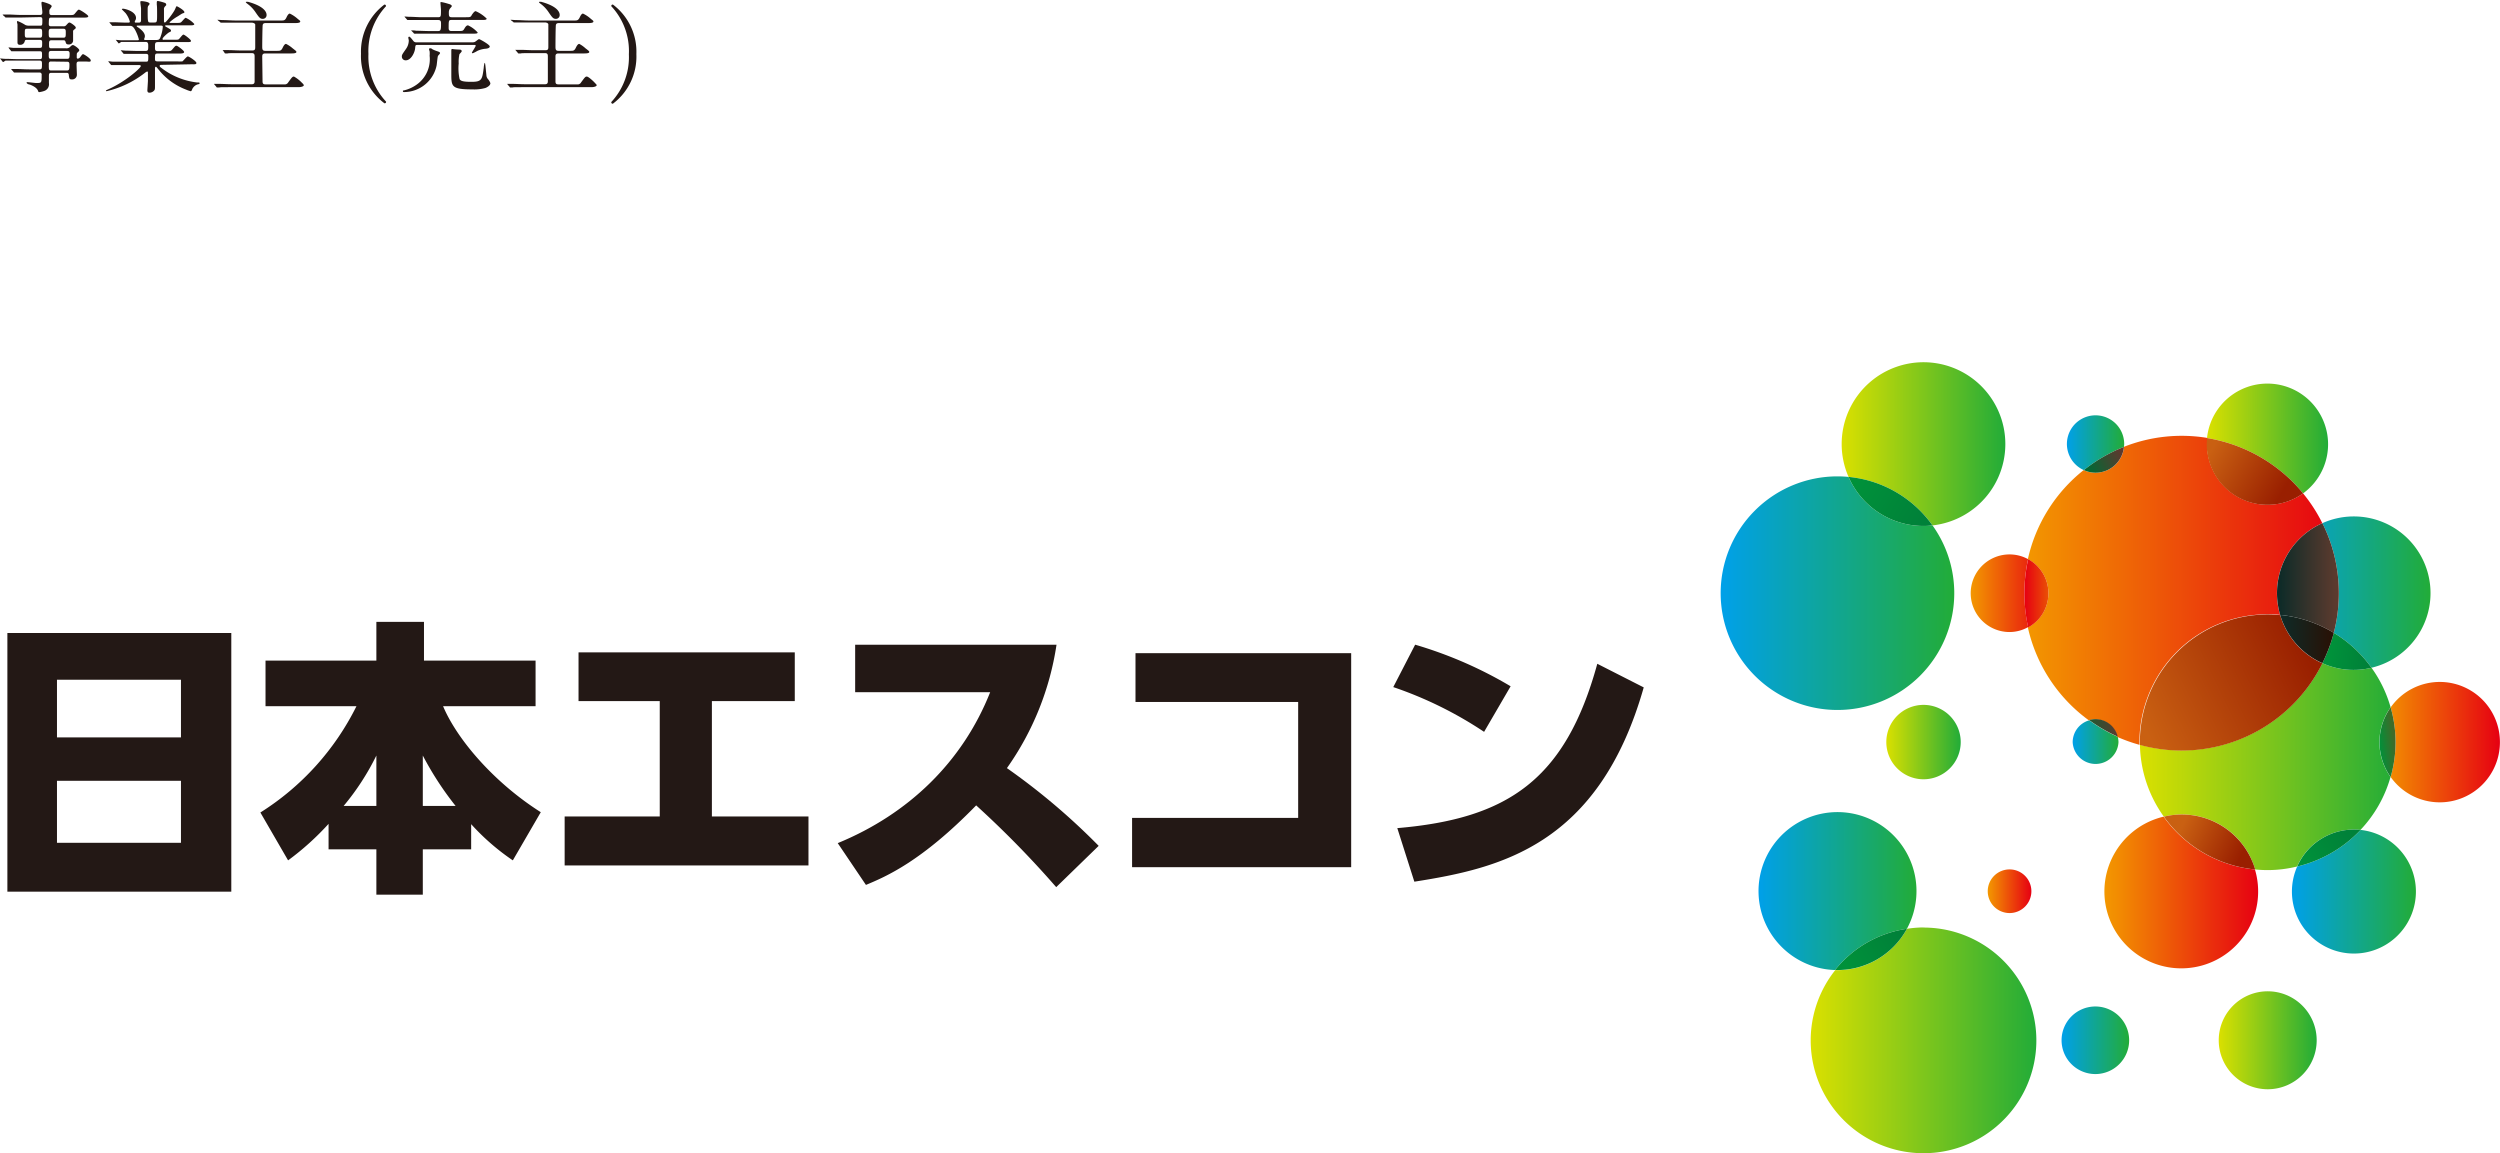 <svg xmlns="http://www.w3.org/2000/svg" xmlns:xlink="http://www.w3.org/1999/xlink" viewBox="0 0 403.26 186"><defs><style>.cls-1{fill:#231815;}.cls-2{fill:url(#New_Gradient_Swatch_6);}.cls-3{fill:url(#New_Gradient_Swatch_2);}.cls-4{fill:url(#New_Gradient_Swatch_2-2);}.cls-5{fill:url(#New_Gradient_Swatch_1);}.cls-6{fill:url(#New_Gradient_Swatch_1-2);}.cls-7{fill:url(#New_Gradient_Swatch_1-3);}.cls-8{fill:url(#linear-gradient);}.cls-9{fill:url(#New_Gradient_Swatch_6-2);}.cls-10{fill:url(#New_Gradient_Swatch_2-3);}.cls-11{fill:url(#linear-gradient-2);}.cls-12{fill:url(#New_Gradient_Swatch_6-3);}.cls-13{fill:url(#New_Gradient_Swatch_6-4);}.cls-14{fill:url(#linear-gradient-3);}.cls-15{fill:url(#linear-gradient-4);}.cls-16{fill:url(#New_Gradient_Swatch_2-4);}.cls-17{fill:url(#linear-gradient-5);}.cls-18{fill:url(#New_Gradient_Swatch_1-4);}.cls-19{fill:url(#linear-gradient-6);}.cls-20{fill:url(#linear-gradient-7);}.cls-21{fill:url(#linear-gradient-8);}.cls-22{fill:url(#linear-gradient-9);}.cls-23{fill:url(#New_Gradient_Swatch_1-5);}.cls-24{fill:url(#New_Gradient_Swatch_1-6);}.cls-25{fill:url(#linear-gradient-10);}.cls-26{fill:url(#New_Gradient_Swatch_6-5);}.cls-27{fill:url(#linear-gradient-11);}.cls-28{fill:url(#New_Gradient_Swatch_2-5);}.cls-29{fill:url(#linear-gradient-12);}.cls-30{fill:url(#New_Gradient_Swatch_2-6);}.cls-31{fill:url(#New_Gradient_Swatch_2-7);}.cls-32{fill:url(#linear-gradient-13);}.cls-33{fill:none;}</style><linearGradient id="New_Gradient_Swatch_6" x1="317.87" y1="95.68" x2="330.42" y2="95.68" gradientUnits="userSpaceOnUse"><stop offset="0" stop-color="#f39800"/><stop offset="1" stop-color="#e60012"/></linearGradient><linearGradient id="New_Gradient_Swatch_2" x1="277.54" y1="95.68" x2="315.23" y2="95.68" gradientUnits="userSpaceOnUse"><stop offset="0" stop-color="#00a0e9"/><stop offset="1" stop-color="#22ac38"/></linearGradient><linearGradient id="New_Gradient_Swatch_2-2" x1="334.33" y1="119.8" x2="341.72" y2="119.8" xlink:href="#New_Gradient_Swatch_2"/><linearGradient id="New_Gradient_Swatch_1" x1="304.24" y1="119.72" x2="316.29" y2="119.72" gradientUnits="userSpaceOnUse"><stop offset="0" stop-color="#dae000"/><stop offset="1" stop-color="#22ac38"/></linearGradient><linearGradient id="New_Gradient_Swatch_1-2" x1="292.07" y1="167.8" x2="328.47" y2="167.8" xlink:href="#New_Gradient_Swatch_1"/><linearGradient id="New_Gradient_Swatch_1-3" x1="297.07" y1="71.6" x2="323.46" y2="71.6" xlink:href="#New_Gradient_Swatch_1"/><linearGradient id="linear-gradient" x1="299.41" y1="78.12" x2="309.6" y2="84.04" gradientUnits="userSpaceOnUse"><stop offset="0" stop-color="#00913a"/><stop offset="1" stop-color="#008139"/></linearGradient><linearGradient id="New_Gradient_Swatch_6-2" x1="320.63" y1="143.76" x2="327.67" y2="143.76" xlink:href="#New_Gradient_Swatch_6"/><linearGradient id="New_Gradient_Swatch_2-3" x1="283.66" y1="143.75" x2="309.12" y2="143.75" xlink:href="#New_Gradient_Swatch_2"/><linearGradient id="linear-gradient-2" x1="297.98" y1="156.01" x2="306.03" y2="150.77" xlink:href="#linear-gradient"/><linearGradient id="New_Gradient_Swatch_6-3" x1="383.83" y1="119.72" x2="403.26" y2="119.72" xlink:href="#New_Gradient_Swatch_6"/><linearGradient id="New_Gradient_Swatch_6-4" x1="326.55" y1="95.22" x2="377.27" y2="95.22" xlink:href="#New_Gradient_Swatch_6"/><linearGradient id="linear-gradient-3" x1="330.51" y1="95.68" x2="326.61" y2="95.68" gradientUnits="userSpaceOnUse"><stop offset="0" stop-color="#ea5205"/><stop offset="1" stop-color="#e60012"/></linearGradient><linearGradient id="linear-gradient-4" x1="334.34" y1="117.44" x2="341.72" y2="117.44" gradientUnits="userSpaceOnUse"><stop offset="0" stop-color="#006934"/><stop offset="1" stop-color="#5b3a2e"/></linearGradient><linearGradient id="New_Gradient_Swatch_2-4" x1="367.29" y1="95.51" x2="392.04" y2="95.51" xlink:href="#New_Gradient_Swatch_2"/><linearGradient id="linear-gradient-5" x1="367.75" y1="93.23" x2="376.64" y2="93.23" gradientUnits="userSpaceOnUse"><stop offset="0" stop-color="#0e2b28"/><stop offset="1" stop-color="#5b3a2e"/></linearGradient><linearGradient id="New_Gradient_Swatch_1-4" x1="345.18" y1="123.66" x2="386.43" y2="123.66" xlink:href="#New_Gradient_Swatch_1"/><linearGradient id="linear-gradient-6" x1="383.74" y1="119.94" x2="386.21" y2="119.65" gradientUnits="userSpaceOnUse"><stop offset="0" stop-color="#00913a"/><stop offset="1" stop-color="#3f6b29"/></linearGradient><linearGradient id="linear-gradient-7" x1="345.61" y1="116.72" x2="371.51" y2="104.21" gradientUnits="userSpaceOnUse"><stop offset="0" stop-color="#c96012"/><stop offset="1" stop-color="#991f00"/></linearGradient><linearGradient id="linear-gradient-8" x1="376.04" y1="104.9" x2="381.71" y2="105.48" xlink:href="#linear-gradient"/><linearGradient id="linear-gradient-9" x1="367.8" y1="103.08" x2="376.45" y2="103.08" gradientUnits="userSpaceOnUse"><stop offset="0" stop-color="#0e2b28"/><stop offset="1" stop-color="#291004"/></linearGradient><linearGradient id="New_Gradient_Swatch_1-5" x1="357.88" y1="167.8" x2="373.69" y2="167.8" xlink:href="#New_Gradient_Swatch_1"/><linearGradient id="New_Gradient_Swatch_1-6" x1="355.99" y1="70.71" x2="375.58" y2="70.71" xlink:href="#New_Gradient_Swatch_1"/><linearGradient id="linear-gradient-10" x1="356.36" y1="73.21" x2="367.86" y2="79.9" xlink:href="#linear-gradient-7"/><linearGradient id="New_Gradient_Swatch_6-5" x1="339.53" y1="143.93" x2="364.29" y2="143.93" xlink:href="#New_Gradient_Swatch_6"/><linearGradient id="linear-gradient-11" x1="352.08" y1="133.04" x2="361.68" y2="137.7" xlink:href="#linear-gradient-7"/><linearGradient id="New_Gradient_Swatch_2-5" x1="369.71" y1="143.79" x2="389.62" y2="143.79" xlink:href="#New_Gradient_Swatch_2"/><linearGradient id="linear-gradient-12" x1="371.49" y1="138.8" x2="378.47" y2="134.43" xlink:href="#linear-gradient"/><linearGradient id="New_Gradient_Swatch_2-6" x1="332.58" y1="167.8" x2="343.47" y2="167.8" xlink:href="#New_Gradient_Swatch_2"/><linearGradient id="New_Gradient_Swatch_2-7" x1="333.41" y1="71.43" x2="342.64" y2="71.43" xlink:href="#New_Gradient_Swatch_2"/><linearGradient id="linear-gradient-13" x1="336.94" y1="76.16" x2="342.25" y2="73.37" xlink:href="#linear-gradient-4"/></defs><g id="レイヤー_1" data-name="レイヤー 1"><path class="cls-1" d="M1.19,102.11H37.31v41.72H1.19Zm8,16.84h20v-9.31h-20Zm20,7h-20v10h20Z"/><path class="cls-1" d="M53,132.89a43.78,43.78,0,0,1-6.53,5.89L42,131.06A42.64,42.64,0,0,0,57.5,113.91H42.83v-7.35H60.71v-6.25h7.68v6.25h18v7.35H71.47c2.2,5.24,8.08,12.23,15.76,17.1l-4.51,7.77A37.13,37.13,0,0,1,76,132.94V137H68.2v7.31H60.71V137H53ZM60.71,130v-8.13A40.3,40.3,0,0,1,55.43,130Zm12.78,0a51,51,0,0,1-5.29-8.13V130Z"/><polygon class="cls-1" points="128.2 105.23 128.2 113.09 114.83 113.09 114.83 131.7 130.41 131.7 130.41 139.6 91.08 139.6 91.08 131.7 106.42 131.7 106.42 113.09 93.32 113.09 93.32 105.23 128.2 105.23"/><path class="cls-1" d="M135.13,136c11.4-4.68,20.13-13.09,24.59-24.35H137.94V104h32.48a46.29,46.29,0,0,1-8,19.9,106.71,106.71,0,0,1,14.8,12.54l-6.85,6.66a157.9,157.9,0,0,0-12.91-13.19c-8.82,9.06-14.57,11.49-17.78,12.83Z"/><polygon class="cls-1" points="217.95 105.36 217.95 139.88 182.61 139.88 182.61 131.93 209.4 131.93 209.4 113.23 183.16 113.23 183.16 105.36 217.95 105.36"/><path class="cls-1" d="M239.39,118.05a62.77,62.77,0,0,0-14.65-7.22l3.53-6.84a67,67,0,0,1,15.4,6.71Zm-14,15.53c17.74-1.52,27.11-7.72,32.26-26.51l7.49,3.81c-7.26,25.55-23.26,29.18-37,31.34Z"/><path class="cls-2" d="M327.15,90.2a6.26,6.26,0,1,0-3,11.75,6.14,6.14,0,0,0,3-.8,25.28,25.28,0,0,1,0-11Z"/><path class="cls-3" d="M315.23,95.68a18.77,18.77,0,0,0-3.51-10.93,11.64,11.64,0,0,1-1.45.09,13.2,13.2,0,0,1-12.09-7.91,17.73,17.73,0,0,0-1.79-.09,18.84,18.84,0,1,0,18.84,18.84Z"/><path class="cls-4" d="M334.33,119.72a3.7,3.7,0,0,0,7.39,0,3.58,3.58,0,0,0-.12-.87,25.61,25.61,0,0,1-4.6-2.66A3.68,3.68,0,0,0,334.33,119.72Z"/><path class="cls-5" d="M310.27,113.7a6,6,0,1,0,6,6A6,6,0,0,0,310.27,113.7Z"/><path class="cls-6" d="M310.27,149.6a18.17,18.17,0,0,0-2.68.22,12.74,12.74,0,0,1-11.2,6.67l-.36,0a18.2,18.2,0,1,0,14.24-6.87Z"/><path class="cls-7" d="M311.72,84.75a13.2,13.2,0,1,0-13.54-7.82A18.78,18.78,0,0,1,311.72,84.75Z"/><path class="cls-8" d="M310.27,84.84a11.64,11.64,0,0,0,1.45-.09,18.78,18.78,0,0,0-13.54-7.82A13.2,13.2,0,0,0,310.27,84.84Z"/><path class="cls-9" d="M327.67,143.76a3.52,3.52,0,1,0-3.52,3.52A3.52,3.52,0,0,0,327.67,143.76Z"/><path class="cls-10" d="M307.59,149.82A12.74,12.74,0,1,0,296,156.47,18.19,18.19,0,0,1,307.59,149.82Z"/><path class="cls-11" d="M307.59,149.82A18.19,18.19,0,0,0,296,156.47l.36,0A12.74,12.74,0,0,0,307.59,149.82Z"/><path class="cls-12" d="M393.54,110a9.7,9.7,0,0,0-7.92,4.11,20.31,20.31,0,0,1,0,11.22A9.71,9.71,0,1,0,393.54,110Z"/><path class="cls-13" d="M365.79,99.09c.68,0,1.35,0,2,.1a12.36,12.36,0,0,1,6.81-14.8,25.22,25.22,0,0,0-3.11-4.81A9.78,9.78,0,0,1,356,71.64c0-.33,0-.66.05-1a25.33,25.33,0,0,0-13.44,1.43A4.6,4.6,0,0,1,338,76.25a4.48,4.48,0,0,1-1.9-.42,25.36,25.36,0,0,0-9,14.37,6.22,6.22,0,0,1,0,11,25.34,25.34,0,0,0,9.85,15,3.52,3.52,0,0,1,1-.16,3.68,3.68,0,0,1,3.57,2.82,25.8,25.8,0,0,0,3.58,1.28c0-.14,0-.27,0-.41A20.62,20.62,0,0,1,365.79,99.09Z"/><path class="cls-14" d="M330.42,95.68a6.26,6.26,0,0,0-3.27-5.48,25.28,25.28,0,0,0,0,11A6.23,6.23,0,0,0,330.42,95.68Z"/><path class="cls-15" d="M338,116a3.52,3.52,0,0,0-1,.16,25.61,25.61,0,0,0,4.6,2.66A3.68,3.68,0,0,0,338,116Z"/><path class="cls-16" d="M376.45,102.08a20.56,20.56,0,0,1,6.08,5.63,12.37,12.37,0,1,0-7.92-23.32,25.16,25.16,0,0,1,2.65,11.29A25.45,25.45,0,0,1,376.45,102.08Z"/><path class="cls-17" d="M367.29,95.68a12.31,12.31,0,0,0,.51,3.51,20.64,20.64,0,0,1,8.65,2.89,25.45,25.45,0,0,0,.81-6.4,25.16,25.16,0,0,0-2.65-11.29A12.36,12.36,0,0,0,367.29,95.68Z"/><path class="cls-18" d="M385.62,114.11a20.41,20.41,0,0,0-3.09-6.4,12.13,12.13,0,0,1-7.92-.74,25.35,25.35,0,0,1-29.43,13.16,20.46,20.46,0,0,0,3.86,11.6,12.3,12.3,0,0,1,14.73,8.52c.66.06,1.34.1,2,.1a20.21,20.21,0,0,0,4.76-.58,10,10,0,0,1,10.22-5.9,20.52,20.52,0,0,0,4.85-8.54,9.69,9.69,0,0,1,0-11.22Z"/><path class="cls-19" d="M385.62,114.11a9.69,9.69,0,0,0,0,11.22,20.31,20.31,0,0,0,0-11.22Z"/><path class="cls-20" d="M374.61,107a12.38,12.38,0,0,1-6.81-7.78c-.66-.06-1.33-.1-2-.1a20.62,20.62,0,0,0-20.63,20.63c0,.14,0,.27,0,.41A25.35,25.35,0,0,0,374.61,107Z"/><path class="cls-21" d="M376.45,102.08a25.64,25.64,0,0,1-1.84,4.89,12.13,12.13,0,0,0,7.92.74A20.56,20.56,0,0,0,376.45,102.08Z"/><path class="cls-22" d="M367.8,99.19a12.38,12.38,0,0,0,6.81,7.78,25.64,25.64,0,0,0,1.84-4.89A20.64,20.64,0,0,0,367.8,99.19Z"/><path class="cls-23" d="M365.79,159.9a7.9,7.9,0,1,0,7.9,7.9A7.9,7.9,0,0,0,365.79,159.9Z"/><path class="cls-24" d="M371.5,79.58A9.79,9.79,0,1,0,356,70.66,25.36,25.36,0,0,1,371.5,79.58Z"/><path class="cls-25" d="M365.79,81.43a9.74,9.74,0,0,0,5.71-1.85A25.36,25.36,0,0,0,356,70.66c0,.32-.05.65-.05,1A9.79,9.79,0,0,0,365.79,81.43Z"/><path class="cls-26" d="M349,131.73a12.4,12.4,0,1,0,14.73,8.52A20.58,20.58,0,0,1,349,131.73Z"/><path class="cls-27" d="M351.91,131.38a12.32,12.32,0,0,0-2.87.35,20.58,20.58,0,0,0,14.73,8.52A12.37,12.37,0,0,0,351.91,131.38Z"/><path class="cls-28" d="M370.55,139.77a10,10,0,1,0,10.22-5.9A20.6,20.6,0,0,1,370.55,139.77Z"/><path class="cls-29" d="M370.55,139.77a20.6,20.6,0,0,0,10.22-5.9,10,10,0,0,0-10.22,5.9Z"/><path class="cls-30" d="M338,162.35a5.45,5.45,0,1,0,5.44,5.45A5.45,5.45,0,0,0,338,162.35Z"/><path class="cls-31" d="M342.64,71.64a4.62,4.62,0,1,0-6.51,4.19,25.35,25.35,0,0,1,6.47-3.74C342.61,71.94,342.64,71.79,342.64,71.64Z"/><path class="cls-32" d="M342.6,72.09a25.35,25.35,0,0,0-6.47,3.74,4.48,4.48,0,0,0,1.9.42A4.6,4.6,0,0,0,342.6,72.09Z"/><rect class="cls-33" x="-40.54" y="16.72" width="485.52" height="211.01"/></g><g id="レイヤー_4" data-name="レイヤー 4"><path class="cls-1" d="M3.3,2.83c-1.22,0-1.72,0-2,0l-.34,0c-.06,0-.09,0-.14-.09L.48,2.45c0-.08-.06-.08-.06-.11s0,0,.06,0l.7,0c.79,0,1.44.07,2.2.07H6.5c.33,0,.33-.29.33-.47S6.69.69,6.69.5s.08-.21.14-.21S8.34.66,8.34,1c0,.12-.34.52-.37.61a2.22,2.22,0,0,0,0,.45.32.32,0,0,0,.35.37H11.1c.72,0,.79,0,1-.27.45-.53.49-.6.64-.6s1.5.85,1.5,1.06-.32.22-.86.22H8.27c-.38,0-.38.1-.4,1,0,.16,0,.4.35.4h2a.52.52,0,0,0,.5-.22c.26-.28.35-.39.5-.39s1,.59,1,.8-.08.18-.28.37a.3.3,0,0,0-.15.3V6.59a.65.65,0,0,1-.69.58c-.41,0-.44-.13-.54-.46a.27.27,0,0,0-.3-.21h-2c-.35,0-.35.24-.35.67s0,.62.35.62h2.37a.79.79,0,0,0,.67-.22c.19-.19.3-.3.48-.3s1,.59,1,.8,0,.11-.3.43c-.1.09-.1.16-.1.72,0,.09,0,.24.18.24a.57.57,0,0,0,.35-.21c.34-.45.37-.51.5-.51s1.23.69,1.23,1-.29.19-.71.19H12.69c-.34,0-.34.27-.34.48s.05,1.41.05,1.58a.76.76,0,0,1-.83.82c-.39,0-.4-.17-.47-.69,0-.3-.16-.37-.35-.37H8.27c-.38,0-.38.23-.38.53s0,1,0,1.12a1.14,1.14,0,0,1-.75,1.27,3.93,3.93,0,0,1-.8.19c-.11,0-.13,0-.21-.22s-.35-.63-1.33-1c-.17,0-.51-.16-.51-.3s.18-.08.21-.08c.21,0,1.15.13,1.34.13.88,0,.88,0,.88-1.3a.33.33,0,0,0-.37-.39H4.67c-1.13,0-1.87,0-2,0l-.36,0s-.08,0-.12-.09l-.32-.37c-.07-.08-.07-.08-.07-.11s0,0,.05,0l.72,0c.78,0,1.44.06,2.19.06H6.38c.39,0,.39-.18.39-.91,0-.24,0-.5-.34-.5H2.88c-1.39,0-1.86,0-2,0L.54,10C.48,10,.43,10,.38,9.89l-.3-.37L0,9.43s0,0,.06,0,.61.06.71.06c.78,0,1.44.05,2.19.05H6.43c.35,0,.35-.21.35-.66s0-.61-.33-.61H4.24c-1.41,0-1.87,0-2,0l-.33,0c-.07,0-.1,0-.15-.09l-.32-.38c0-.07-.06-.08-.06-.1s0-.05.06-.05.6.07.71.07c.78,0,1.44,0,2.19,0H6.45c.35,0,.35-.17.35-.86,0-.18,0-.43-.34-.43H4.35c-.3,0-.32.06-.38.3a.72.72,0,0,1-.74.5c-.37,0-.41-.21-.41-.42s0-1.23,0-1.44c0-.05,0-1.09,0-1.41,0-.06-.08-.35-.08-.41s0-.15.11-.15a7,7,0,0,1,1.25.64,1.53,1.53,0,0,0,.64.1H6.48c.35,0,.35-.08.35-.93,0-.18,0-.45-.32-.45ZM6.45,6.08c.35,0,.35-.24.35-.73s0-.71-.35-.71H4.34C4,4.64,4,4.8,4,5.36s0,.72.4.72ZM8.22,4.64c-.36,0-.36.27-.36.58,0,.67,0,.86.36.86h2c.39,0,.39-.19.39-.85,0-.33,0-.59-.36-.59Zm2.63,4.85c.32,0,.38-.19.38-.75,0-.24,0-.52-.35-.52H8.21c-.35,0-.35.28-.35.52,0,.56,0,.75.35.75Zm-2.63.43c-.35,0-.35.26-.35.45,0,.86,0,1,.39,1h2.51c.37,0,.43-.13.43-.88,0-.27,0-.53-.35-.53Z"/><path class="cls-1" d="M26.16,10.46c-.23,0-.4,0-.4.16s.06.18.57.56a11.59,11.59,0,0,0,5.43,2.12c.38,0,.43,0,.43.14s-.08.11-.34.18a1.48,1.48,0,0,0-.86.8c0,.11-.16.3-.21.3a4.84,4.84,0,0,1-.78-.27,10.4,10.4,0,0,1-4.4-3.2c-.37-.45-.39-.48-.47-.48S25,10.91,25,11s0,.54,0,.64c0,.3,0,1.78,0,2.11,0,.58,0,.71-.16.88a1,1,0,0,1-.72.32c-.19,0-.35-.05-.35-.4,0,0,.08-1.23.09-1.47,0-.42,0-.93,0-1.34,0-.07,0-.21-.13-.21a1.6,1.6,0,0,0-.38.24,15.88,15.88,0,0,1-6.15,2.94s-.11,0-.11-.08.32-.19.34-.21c2.75-1.21,5.28-3.44,5.28-3.76,0-.16-.16-.16-.27-.16H20.36c-.52,0-1.52,0-1.93,0l-.43,0c-.05,0-.08,0-.15-.11l-.3-.36c-.07-.08-.07-.08-.07-.1s0-.05.05-.05.59.07.71.07c.46,0,1.53,0,2.2,0h3.14c.34,0,.34-.14.34-.89,0-.18,0-.37-.4-.37H22.36c-.59,0-1.56,0-1.92,0l-.43,0c-.06,0-.08,0-.14-.1l-.32-.38c-.07-.08-.07-.08-.07-.1s0,0,.07,0l.7.06c.45,0,1.47.05,2.19.05h1c.47,0,.47-.19.47-.79,0-.33,0-.67-.42-.67H21.56c-.38,0-1.47,0-2,0L19.2,7c-.05,0-.08,0-.15-.11l-.3-.37c-.07-.08-.07-.08-.07-.09a.05.05,0,0,1,.05,0c.1,0,.59.06.71.06.46,0,1.29,0,2.19,0h.59c.08,0,.18,0,.18-.13a6.71,6.71,0,0,0-.66-1.63c-.32-.53-.53-.56-.83-.56h-.4c-.64,0-1.71,0-2,0l-.35,0c-.05,0-.08,0-.13-.1l-.32-.36c-.06-.08-.06-.08-.06-.12s0,0,.05,0l.7,0c.46,0,1.3.06,2.21.06.24,0,.33,0,.33-.19a4.05,4.05,0,0,0-.64-1.29c-.09-.12-.65-.66-.65-.66s.06-.11.16-.11c.4,0,2.13.46,2.13,1.5a.81.81,0,0,1-.12.4.34.34,0,0,0-.08.23c0,.12.13.12.18.12h.48c.35,0,.35-.28.35-.43s0-1.42,0-1.85c0-.15-.11-.82-.11-1s.06-.19.16-.19,1.33.09,1.33.45a.59.59,0,0,1-.16.25c-.12.13-.15.26-.15.61,0,2.14,0,2.14.48,2.14h.58c.46,0,.46-.12.46-1.37,0-.44,0-1.23-.05-1.52,0,0,0-.31,0-.35s0-.23.16-.23a6.61,6.61,0,0,1,1.1.29c.1,0,.26.14.26.29s0,.09-.18.29a.63.63,0,0,0-.18.55c0,.92,0,1,0,1.81,0,.12,0,.24.16.24S28,2.05,28.25,1.46c.18-.42.19-.45.27-.45s1.22.64,1.22.94c0,.12,0,.12-.37.24,0,0-.57.36-.65.42a7.24,7.24,0,0,0-1.38,1c0,.08.13.09.19.09h.79c.6,0,.76,0,.92-.14s.58-.69.72-.69a4.23,4.23,0,0,1,1.38,1c0,.22-.32.22-.86.22H26.81c-.06,0-.17,0-.17.08s0,.08.35.27c.53.31.59.34.59.5s-.06.16-.29.27-1.07.85-1.07,1.06.19.14.3.14H28c.66,0,.74,0,.87-.11s.56-.72.72-.72,1.21.8,1.21,1-.08.21-.81.21H25.48c-.48,0-.48.19-.48.82,0,.41,0,.64.45.64h1.33c.7,0,.78,0,1-.26.46-.54.51-.61.69-.61s1.23.79,1.23,1-.29.26-.8.26H25.4c-.4,0-.4.13-.4.86,0,.2,0,.4.39.4h3.25a3.65,3.65,0,0,0,.78,0c.14-.07.69-.8.88-.8s1.38.78,1.38,1.05-.32.22-.85.22Zm-4-6.33s-.12,0-.12.08.27.24.33.27c.77.56,1,1,1,1.35a.93.93,0,0,1-.11.41.25.25,0,0,0,0,.13c0,.08.12.08.18.08h1.78c.46,0,.56-.13.73-.66a5.61,5.61,0,0,0,.31-1.45c0-.16-.07-.21-.34-.21Z"/><path class="cls-1" d="M35.17,3.3c-.07-.08-.08-.08-.08-.11s0,0,.06,0l.7.05c.79,0,1.44.07,2.2.07h7.28c.46,0,.65,0,.89-.52.08-.17.29-.6.53-.6a5.42,5.42,0,0,1,1.3.88c.35.27.38.3.38.4s-.08.25-.8.25H42.88c-.37,0-.45.13-.5.29s-.08,2.94-.08,3.42,0,.77.48.77H44.7c.47,0,.66,0,.9-.51.08-.16.29-.61.54-.61a4.87,4.87,0,0,1,1.06.71c.56.43.61.48.61.59s-.08.24-.8.24H42.78c-.46,0-.48.29-.48.51s.05,4,.05,4c0,.37.13.48.48.48h3a.64.64,0,0,0,.66-.32c.62-.85.69-.94.93-.94a5.44,5.44,0,0,1,1.28,1c.17.16.3.28.3.42s-.38.29-.86.29H37.37c-1.4,0-1.87,0-2,.05l-.33,0c-.07,0-.08,0-.15-.11l-.3-.36c-.07-.08-.07-.09-.07-.11s0,0,0,0l.71,0c.78,0,1.44.06,2.19.06h3.2c.43,0,.45-.29.45-.49,0-.88,0-3.76,0-3.91,0-.35,0-.62-.47-.62h-1.9c-1.41,0-1.86,0-2,.05l-.33,0c-.07,0-.1,0-.15-.1L36,8.19c-.06-.08-.08-.08-.08-.11s0,0,.06,0l.71,0c.78,0,1.44.06,2.19.06h1.84c.45,0,.45-.25.45-.59s0-3.38,0-3.57-.31-.32-.55-.32H38c-1.4,0-1.86,0-2,0l-.34,0c-.06,0-.09,0-.14-.09ZM43,2.4a.6.6,0,0,1-.62.64c-.42,0-.58-.22-1.12-1A5.41,5.41,0,0,0,39.93.63c-.06-.05-.28-.21-.28-.28s.09-.06.12-.06a1.6,1.6,0,0,1,.23,0C42.59,1,43,1.94,43,2.4Z"/><path class="cls-1" d="M62.28,16.4c0,.18-.07.25-.26.27a9.5,9.5,0,0,1-3.79-8A9.51,9.51,0,0,1,62,.74c.19,0,.26.09.26.27a10.61,10.61,0,0,0-2.83,7.7A10.6,10.6,0,0,0,62.28,16.4Z"/><path class="cls-1" d="M67.33,7.25c-.32,0-.32.06-.37.56-.08.75-.69,1.92-1.5,1.92a.6.6,0,0,1-.64-.61c0-.29.08-.38.67-1.23a2.4,2.4,0,0,0,.45-1.36c0-.06-.08-.38-.08-.45A.17.17,0,0,1,66,5.91c.18,0,.64.68.77.8a.75.75,0,0,0,.5.12h8.59c.51,0,.62,0,.8-.11s.51-.41.62-.41S79,7.2,79,7.49s-.47.35-.64.37A3.84,3.84,0,0,0,77,8.21a4.81,4.81,0,0,1-.75.38s-.13,0-.13-.09.62-1,.62-1.14c0,0,0-.11-.24-.11ZM70.64,8.3c.18.07.34.13.34.26s-.32.4-.34.48c-.08.23-.17,1.3-.21,1.51a5.38,5.38,0,0,1-5.21,4.3c-.13,0-.23,0-.23-.15s.1-.09.26-.14a5.86,5.86,0,0,0,2-.94A5,5,0,0,0,69.3,9a4.21,4.21,0,0,0,0-.72,1.89,1.89,0,0,1-.1-.36c0-.1.1-.12.15-.12a.58.58,0,0,1,.21,0C69.73,8,70.45,8.24,70.64,8.3ZM73.92,5c.71,0,.77,0,1-.4s.39-.51.58-.51a4.83,4.83,0,0,1,1.55,1.15c0,.19-.32.19-.83.19H69.2c-1.39,0-1.85,0-2,0a2,2,0,0,1-.34,0c-.06,0-.1,0-.14-.11L66.4,5c-.06-.06-.08-.08-.08-.1s0,0,.07,0,.6,0,.7.06c.79,0,1.44.05,2.19.05h1.38c.4,0,.48-.16.48-1.09,0-.43,0-.69-.47-.69H68.1c-1,0-1.62,0-2,0l-.34,0s-.08,0-.14-.11l-.31-.35c-.06-.08-.06-.1-.06-.11s0,0,0,0l.7.05c.78,0,1.46.07,2.21.07h2.48c.49,0,.49-.13.49-1.14,0-.19-.08-1-.08-1.15s0-.16.13-.16a8.41,8.41,0,0,1,1.15.29c.39.09.55.25.55.36s-.32.4-.35.48a1.08,1.08,0,0,0-.13.56c0,.52,0,.76.45.76h2.27c.72,0,.8,0,1-.4.15-.21.4-.58.61-.58A5.8,5.8,0,0,1,78.5,3c0,.22-.32.22-.87.22H72.85c-.48,0-.48.08-.48,1.28,0,.18,0,.5.42.5Zm.26,3c.11,0,.3.1.3.24s-.32.42-.37.5a5.66,5.66,0,0,0-.12,1.5,8.16,8.16,0,0,0,.14,2.5c.14.34.64.46,1.9.46,1.7,0,1.75-.36,2-2.27,0-.14.09-.78.16-.78s.09.21.27,2a1,1,0,0,0,.21.56,2.13,2.13,0,0,1,.43.7c0,.47-.74.76-.83.79a6.61,6.61,0,0,1-2.05.22c-3.42,0-3.42-.45-3.42-2.59,0-.48,0-2.61,0-3,0-.11,0-.58,0-.67,0-.28.09-.28.29-.24S74,8,74.18,8Z"/><path class="cls-1" d="M82.46,3.3c-.06-.08-.08-.08-.08-.11s0,0,.06,0l.71.05c.78,0,1.44.07,2.19.07h7.28c.46,0,.65,0,.9-.52.08-.17.28-.6.52-.6a5.23,5.23,0,0,1,1.3.88c.35.27.38.3.38.4s-.08.25-.8.25H90.17c-.37,0-.45.13-.5.29s-.07,2.94-.07,3.42,0,.77.48.77H92c.46,0,.65,0,.89-.51.08-.16.29-.61.55-.61a4.84,4.84,0,0,1,1,.71c.56.43.61.48.61.59s-.08.24-.8.24H90.08c-.47,0-.48.29-.48.51s0,4,0,4c0,.37.13.48.48.48h3a.62.62,0,0,0,.65-.32c.63-.85.69-.94.93-.94s1,.69,1.28,1,.3.28.3.42-.38.29-.86.29H84.67c-1.41,0-1.88,0-2,.05l-.34,0c-.07,0-.08,0-.14-.11l-.31-.36c-.06-.08-.06-.09-.06-.11s0,0,0,0l.71,0c.78,0,1.44.06,2.19.06h3.2c.43,0,.45-.29.45-.49,0-.88,0-3.76,0-3.91,0-.35,0-.62-.46-.62H86c-1.4,0-1.85,0-2,.05l-.34,0c-.06,0-.09,0-.14-.1l-.31-.37c-.06-.08-.08-.08-.08-.11s0,0,.07,0l.7,0c.78,0,1.44.06,2.19.06H88c.45,0,.45-.25.45-.59s0-3.38,0-3.57-.3-.32-.55-.32H85.26c-1.39,0-1.86,0-2,0l-.33,0c-.07,0-.1,0-.15-.09Zm7.82-.9a.6.6,0,0,1-.62.64c-.42,0-.58-.22-1.12-1A5.41,5.41,0,0,0,87.23.63c-.07-.05-.29-.21-.29-.28s.1-.06.13-.06a1.3,1.3,0,0,1,.22,0C89.88,1,90.28,1.94,90.28,2.4Z"/><path class="cls-1" d="M98.6,1c0-.18.08-.25.26-.27a9.51,9.51,0,0,1,3.79,8,9.5,9.5,0,0,1-3.79,8c-.18,0-.26-.09-.26-.27a10.57,10.57,0,0,0,2.84-7.69A10.58,10.58,0,0,0,98.6,1Z"/></g></svg>